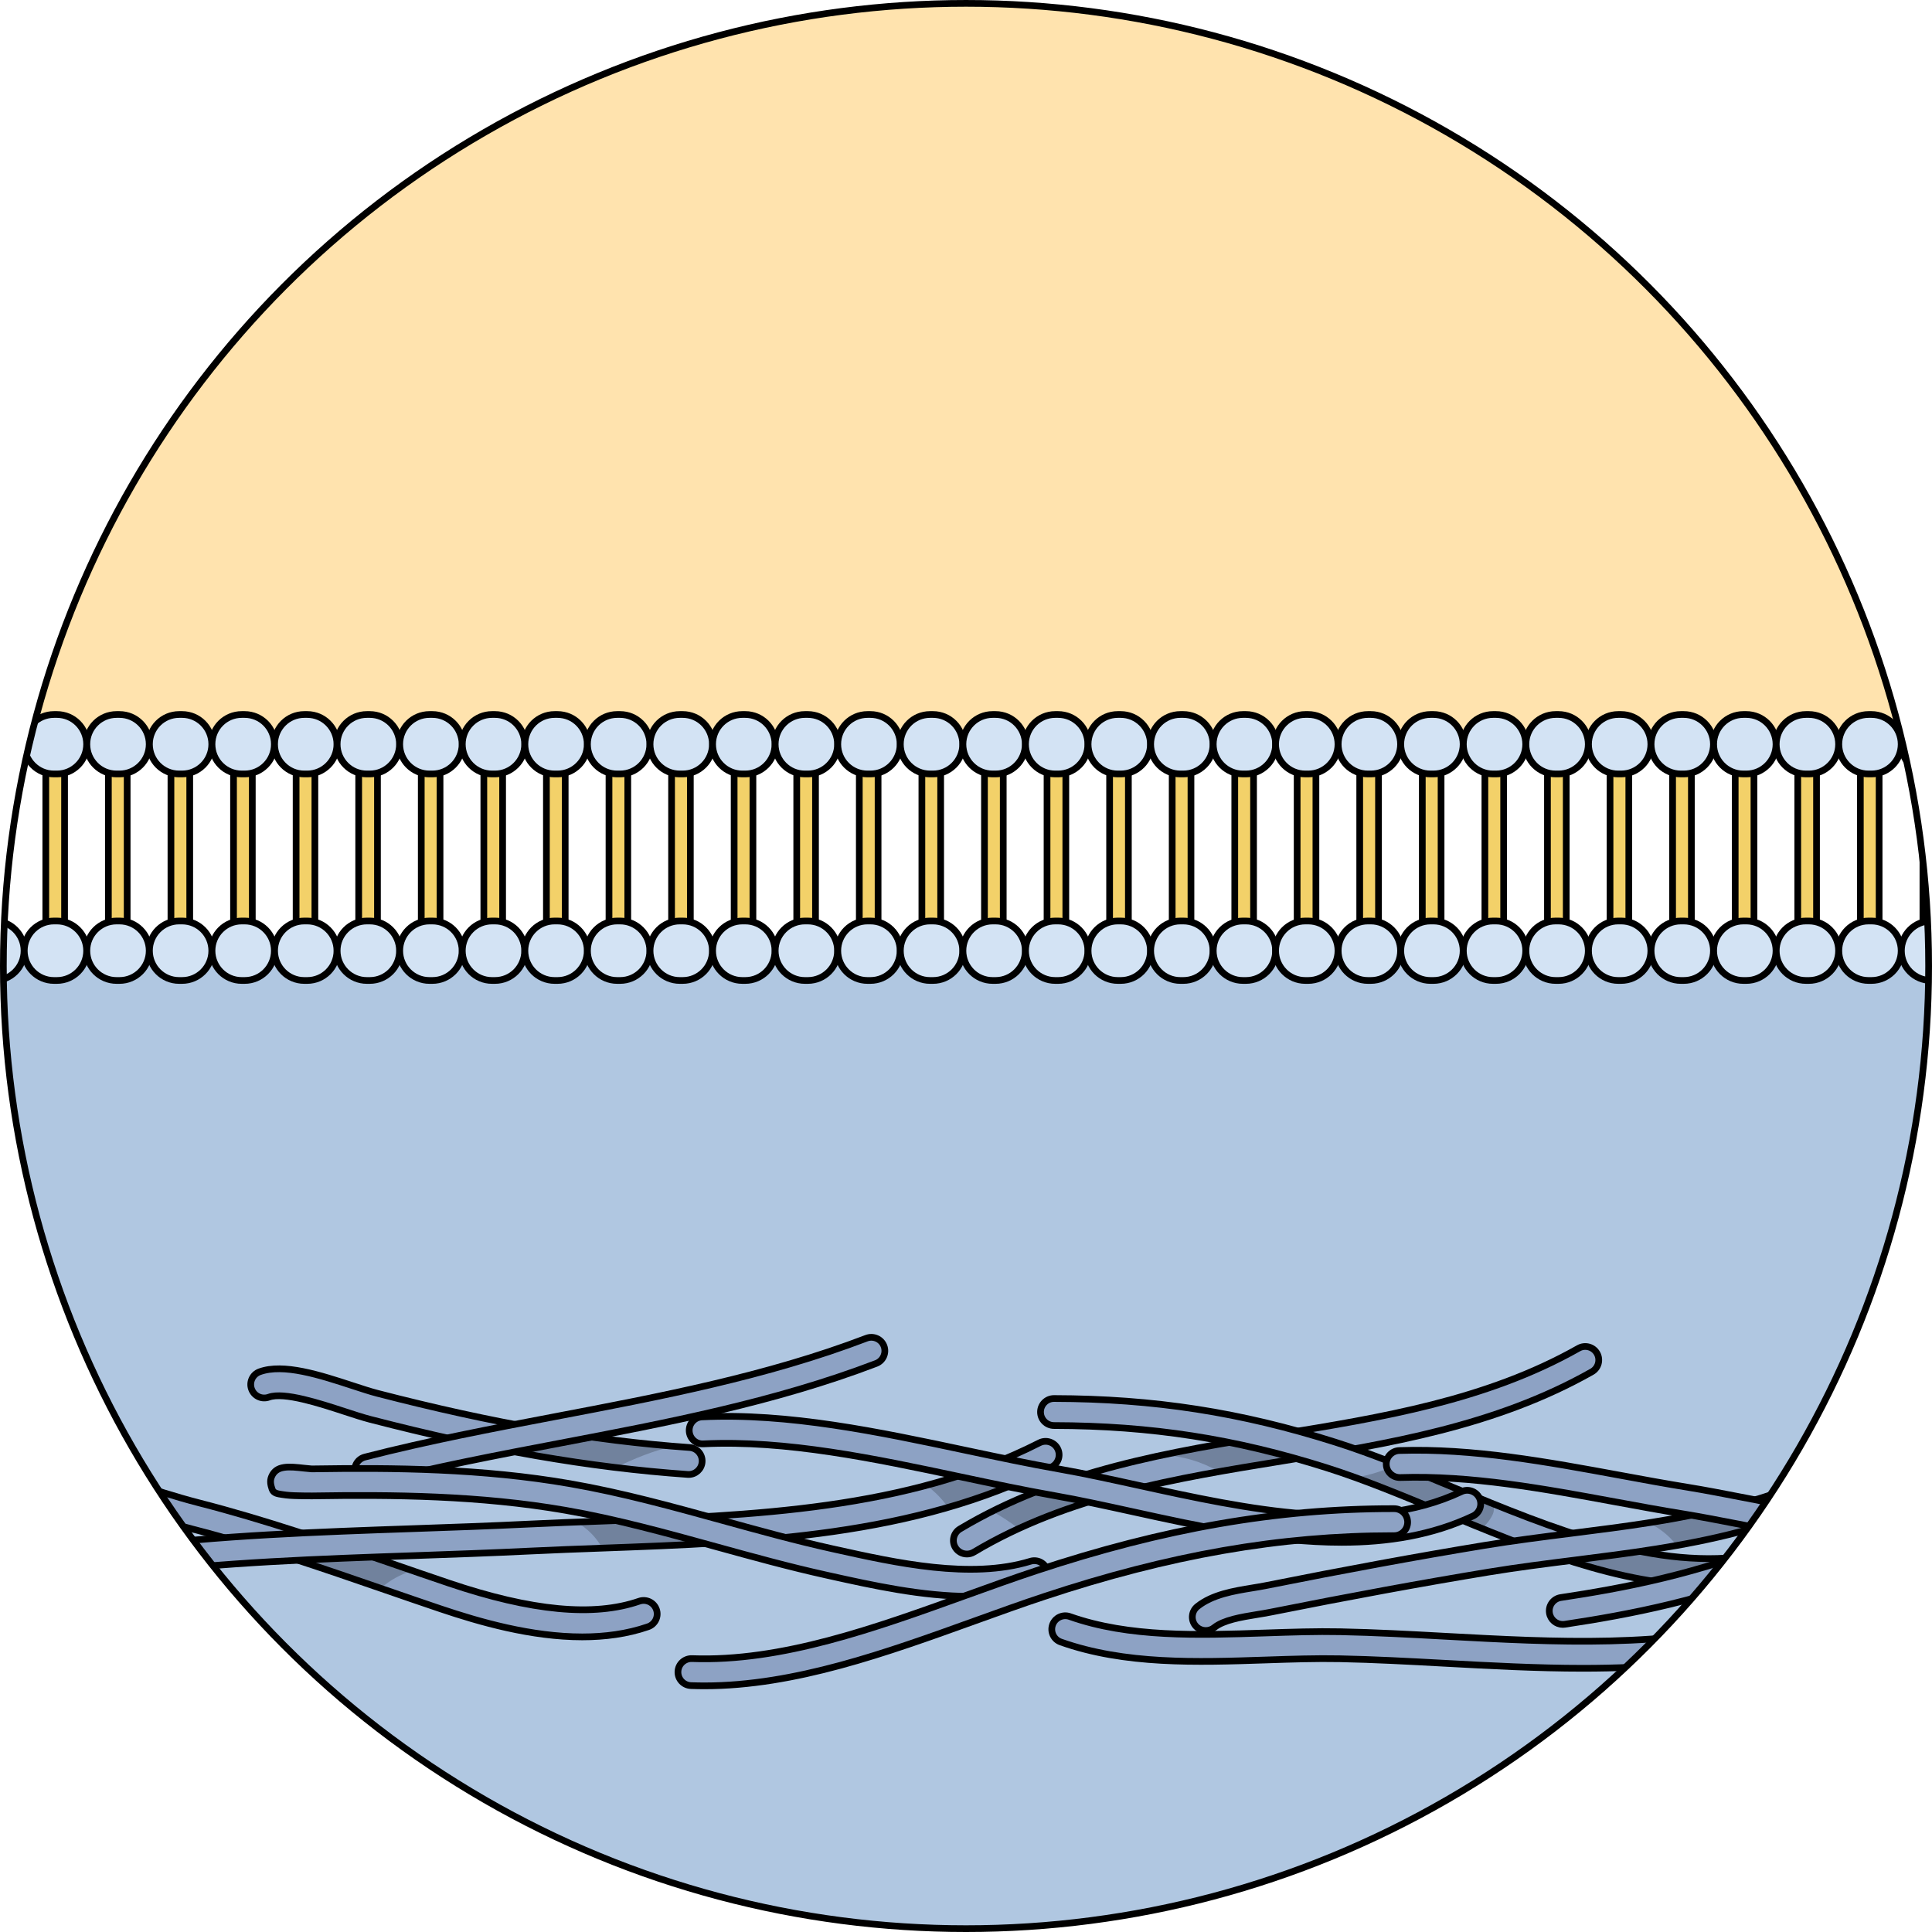 <?xml version="1.0" encoding="utf-8"?>
<!-- Generator: Adobe Illustrator 16.0.0, SVG Export Plug-In . SVG Version: 6.00 Build 0)  -->
<!DOCTYPE svg PUBLIC "-//W3C//DTD SVG 1.1//EN" "http://www.w3.org/Graphics/SVG/1.1/DTD/svg11.dtd">
<svg version="1.1" id="Layer_1" xmlns="http://www.w3.org/2000/svg" xmlns:xlink="http://www.w3.org/1999/xlink" x="0px" y="0px"
	 width="288.271px" height="288.271px" viewBox="0 0 288.271 288.271" enable-background="new 0 0 288.271 288.271"
	 xml:space="preserve">
<g>
	<g>
		<defs>
			<circle id="SVGID_1_" cx="144.135" cy="144.136" r="143.635"/>
		</defs>
		<clipPath id="SVGID_2_">
			<use xlink:href="#SVGID_1_"  overflow="visible"/>
		</clipPath>
		<g clip-path="url(#SVGID_2_)">
			<rect x="-1.103" y="141.857" fill="#B0C7E1" width="290.82" height="150.043"/>
			<rect x="-1.032" y="-3.472" fill="#FFE3AE" width="289.42" height="114.519"/>
			<g>
				<path id="changecolor_95_" fill="#8DA2C4" d="M102.755,220.004c-0.049,0-0.098-0.001-0.145-0.005
					c-14.66-1.033-29.712-3.645-47.367-8.217c-1.109-0.287-2.45-0.726-3.87-1.19c-3.586-1.173-9.003-2.947-11.255-2.123
					c-1.045,0.381-2.201-0.155-2.584-1.201s0.156-2.202,1.199-2.584c3.564-1.302,9.05,0.494,13.893,2.078
					c1.357,0.444,2.641,0.864,3.629,1.12c17.41,4.508,32.229,7.081,46.639,8.098c1.109,0.078,1.945,1.041,1.867,2.151
					C104.688,219.192,103.802,220.004,102.755,220.004z"/>
				<path opacity="0.2" d="M100.538,215.796c-7.324-0.602-14.783-1.603-22.664-3.063c-1.938,1.16-3.989,2.135-6.113,2.906
					c6.991,1.439,13.631,2.534,20.098,3.32C94.657,217.645,97.476,216.425,100.538,215.796z"/>
				<path fill="none" stroke="#000000" stroke-linecap="round" stroke-linejoin="round" stroke-miterlimit="10" d="M102.755,220.004
					c-0.049,0-0.098-0.001-0.145-0.005c-14.66-1.033-29.712-3.645-47.367-8.217c-1.109-0.287-2.45-0.726-3.87-1.19
					c-3.586-1.173-9.003-2.947-11.255-2.123c-1.045,0.381-2.201-0.155-2.584-1.201s0.156-2.202,1.199-2.584
					c3.564-1.302,9.05,0.494,13.893,2.078c1.357,0.444,2.641,0.864,3.629,1.12c17.41,4.508,32.229,7.081,46.639,8.098
					c1.109,0.078,1.945,1.041,1.867,2.151C104.688,219.192,103.802,220.004,102.755,220.004z"/>
				<path id="changecolor_94_" fill="#8DA2C4" d="M54.94,221.375c-0.896,0-1.715-0.604-1.949-1.513
					c-0.277-1.078,0.371-2.176,1.448-2.453c9.335-2.407,19.035-4.256,28.416-6.043c15.526-2.957,31.581-6.016,46.437-11.695
					c1.041-0.395,2.205,0.124,2.602,1.163c0.398,1.04-0.123,2.204-1.162,2.602c-15.189,5.807-31.424,8.899-47.123,11.89
					c-9.318,1.776-18.953,3.61-28.164,5.985C55.276,221.354,55.108,221.375,54.94,221.375z"/>
				<path fill="none" stroke="#000000" stroke-linecap="round" stroke-linejoin="round" stroke-miterlimit="10" d="M54.94,221.375
					c-0.896,0-1.715-0.604-1.949-1.513c-0.277-1.078,0.371-2.176,1.448-2.453c9.335-2.407,19.035-4.256,28.416-6.043
					c15.526-2.957,31.581-6.016,46.437-11.695c1.041-0.395,2.205,0.124,2.602,1.163c0.398,1.04-0.123,2.204-1.162,2.602
					c-15.189,5.807-31.424,8.899-47.123,11.89c-9.318,1.776-18.953,3.61-28.164,5.985C55.276,221.354,55.108,221.375,54.94,221.375z
					"/>
				<path id="changecolor_93_" fill="#8DA2C4" d="M86.88,244.237c-7.596,0-15.322-2.221-21.15-4.188
					c-2.805-0.947-5.596-1.91-8.385-2.874c-9.303-3.214-18.924-6.537-28.625-9.024c-3.653-0.937-7.34-2.141-10.904-3.305
					c-5.396-1.763-10.977-3.585-16.455-4.474l-0.176-0.028c-1.6-0.261-3.207-0.426-4.826-0.48c-0.969-0.034-2.682-0.091-3.301-1.004
					c-0.752-1.107,0.703-2.141,1.615-2.495c2.243-0.871,4.865-0.372,7.16,0.002l0.172,0.027c5.787,0.939,11.52,2.812,17.063,4.621
					c3.502,1.145,7.127,2.327,10.654,3.232c9.859,2.527,19.559,5.879,28.939,9.119c2.779,0.96,5.563,1.921,8.358,2.865
					c12.292,4.15,21.571,5.029,28.364,2.682c1.053-0.362,2.199,0.195,2.563,1.247s-0.194,2.199-1.246,2.563
					C93.568,243.804,90.237,244.237,86.88,244.237z"/>
				<path opacity="0.2" d="M58.975,235.448c0.825-0.453,1.671-0.814,2.53-1.107c-0.947-0.325-1.897-0.648-2.844-0.975
					c-3.76-1.299-7.574-2.613-11.427-3.889c-2.474,0.621-5,0.979-7.538,1.285c-0.19,0.052-0.381,0.105-0.57,0.156
					c-0.112,0.031-0.227,0.06-0.338,0.09c6.089,1.871,12.111,3.941,18.012,5.979C57.536,236.345,58.317,235.809,58.975,235.448z"/>
				<path fill="none" stroke="#000000" stroke-linecap="round" stroke-linejoin="round" stroke-miterlimit="10" d="M86.88,244.237
					c-7.596,0-15.322-2.221-21.15-4.188c-2.805-0.947-5.596-1.91-8.385-2.874c-9.303-3.214-18.924-6.537-28.625-9.024
					c-3.653-0.937-7.34-2.141-10.904-3.305c-5.396-1.763-10.977-3.585-16.455-4.474l-0.176-0.028c-1.6-0.261-3.207-0.426-4.826-0.48
					c-0.969-0.034-2.682-0.091-3.301-1.004c-0.752-1.107,0.703-2.141,1.615-2.495c2.243-0.871,4.865-0.372,7.16,0.002l0.172,0.027
					c5.787,0.939,11.52,2.812,17.063,4.621c3.502,1.145,7.127,2.327,10.654,3.232c9.859,2.527,19.559,5.879,28.939,9.119
					c2.779,0.96,5.563,1.921,8.358,2.865c12.292,4.15,21.571,5.029,28.364,2.682c1.053-0.362,2.199,0.195,2.563,1.247
					s-0.194,2.199-1.246,2.563C93.568,243.804,90.237,244.237,86.88,244.237z"/>
				<path id="changecolor_92_" fill="#8DA2C4" d="M6.413,237.081c-0.256-0.009-0.506-0.053-0.752-0.143
					c-2.659-0.974-0.029-3.525,1.33-4.172c2.959-1.403,6.557-1.514,9.764-1.724c0.633-0.041,1.18-0.077,1.445-0.111
					c14.461-1.84,29.266-2.353,43.582-2.85c5.578-0.193,11.344-0.393,16.99-0.668c3.629-0.178,7.398-0.316,11.041-0.449
					c22.42-0.823,45.604-1.673,65.285-11.684c0.992-0.504,2.205-0.11,2.711,0.882c0.504,0.992,0.109,2.205-0.883,2.709
					c-20.475,10.414-44.109,11.281-66.965,12.119c-3.633,0.134-7.389,0.271-10.993,0.447c-5.673,0.277-11.456,0.478-17.046,0.672
					c-14.227,0.493-28.936,1.002-43.213,2.819c-0.389,0.05-0.963,0.088-1.691,0.135c-2.083,0.137-4.189,0.295-6.24,0.702
					C9.425,236.033,7.86,237.13,6.413,237.081z"/>
				<path opacity="0.2" d="M116.794,229.433c-0.596-0.057-1.187-0.135-1.774-0.238c-0.112,0.169-0.255,0.317-0.417,0.446
					C115.333,229.574,116.063,229.506,116.794,229.433z"/>
				<path opacity="0.2" d="M89.855,230.996c0.034-0.002,0.069-0.003,0.106-0.005c7.396-0.271,14.877-0.551,22.305-1.151
					c-2.672-0.6-5.213-1.57-7.775-2.52c-0.059-0.013-0.117-0.018-0.178-0.037c-0.689-0.213-1.256-0.445-1.908-0.751
					c-0.053-0.024-0.094-0.057-0.141-0.085c-4.158,0.212-8.317,0.366-12.451,0.518c-1.262,0.046-2.542,0.094-3.824,0.143
					C87.614,228.01,88.987,229.381,89.855,230.996z"/>
				<path opacity="0.2" d="M147.502,218.759c-0.06-0.014-0.112-0.037-0.169-0.056c-2.98,1.133-6.019,2.103-9.11,2.927
					c1.243,0.895,2.366,2.028,3.229,3.289c4.023-1.169,7.971-2.584,11.822-4.305C152.015,219.296,149.003,219.111,147.502,218.759z"
					/>
				<path fill="none" stroke="#000000" stroke-linecap="round" stroke-linejoin="round" stroke-miterlimit="10" d="M6.413,237.081
					c-0.256-0.009-0.506-0.053-0.752-0.143c-2.659-0.974-0.029-3.525,1.33-4.172c2.959-1.403,6.557-1.514,9.764-1.724
					c0.633-0.041,1.18-0.077,1.445-0.111c14.461-1.84,29.266-2.353,43.582-2.85c5.578-0.193,11.344-0.393,16.99-0.668
					c3.629-0.178,7.398-0.316,11.041-0.449c22.42-0.823,45.604-1.673,65.285-11.684c0.992-0.504,2.205-0.11,2.711,0.882
					c0.504,0.992,0.109,2.205-0.883,2.709c-20.475,10.414-44.109,11.281-66.965,12.119c-3.633,0.134-7.389,0.271-10.993,0.447
					c-5.673,0.277-11.456,0.478-17.046,0.672c-14.227,0.493-28.936,1.002-43.213,2.819c-0.389,0.05-0.963,0.088-1.691,0.135
					c-2.083,0.137-4.189,0.295-6.24,0.702C9.425,236.033,7.86,237.13,6.413,237.081z"/>
				<path id="changecolor_91_" fill="#8DA2C4" d="M144.272,231.876c-0.686,0-1.354-0.35-1.731-0.981
					c-0.57-0.954-0.261-2.191,0.696-2.763c14.703-8.792,31.375-11.503,47.498-14.124c15.265-2.481,31.05-5.048,44.806-12.837
					c0.968-0.549,2.196-0.208,2.747,0.761c0.547,0.968,0.207,2.198-0.762,2.745c-14.383,8.146-30.529,10.77-46.145,13.309
					c-15.748,2.561-32.033,5.208-46.078,13.605C144.981,231.784,144.624,231.876,144.272,231.876z"/>
				<path opacity="0.2" d="M149.942,226.631c0.677,0.444,1.377,0.93,2.057,1.46c4.865-2.236,9.924-3.948,15.085-5.321
					c-2.288-0.326-5.44-0.634-7.095-2.12c-4.066,1.326-8.061,2.916-11.945,4.859C148.729,225.868,149.371,226.256,149.942,226.631z"
					/>
				<path opacity="0.2" d="M189.599,214.193c-5.377,0.875-10.809,1.782-16.201,2.931c2.986,0.094,5.869,0.948,8.487,2.457
					c3.173-0.564,6.346-1.083,9.497-1.596c2.086-0.339,4.18-0.681,6.279-1.036C194.938,216.376,191.978,215.694,189.599,214.193z"/>
				<path fill="none" stroke="#000000" stroke-linecap="round" stroke-linejoin="round" stroke-miterlimit="10" d="M144.272,231.876
					c-0.686,0-1.354-0.35-1.731-0.981c-0.57-0.954-0.261-2.191,0.696-2.763c14.703-8.792,31.375-11.503,47.498-14.124
					c15.265-2.481,31.05-5.048,44.806-12.837c0.968-0.549,2.196-0.208,2.747,0.761c0.547,0.968,0.207,2.198-0.762,2.745
					c-14.383,8.146-30.529,10.77-46.145,13.309c-15.748,2.561-32.033,5.208-46.078,13.605
					C144.981,231.784,144.624,231.876,144.272,231.876z"/>
				<path id="changecolor_90_" fill="#8DA2C4" d="M254.942,236.594c-13.287,0-26.75-5.584-39.836-11.013
					c-5.98-2.481-11.631-4.824-17.076-6.552c-13.707-4.347-26.279-6.299-40.764-6.328c-1.113-0.002-2.012-0.906-2.011-2.02
					c0.003-1.111,0.903-2.011,2.015-2.011h0.004c14.913,0.031,27.857,2.04,41.975,6.516c5.611,1.78,11.34,4.156,17.402,6.672
					c15.029,6.235,30.57,12.683,45.117,10.127c1.096-0.191,2.139,0.54,2.332,1.637c0.193,1.096-0.541,2.141-1.636,2.334
					C259.966,236.394,257.458,236.594,254.942,236.594z"/>
				<path opacity="0.2" d="M222.736,225.937c0.229-0.52,0.181-1.035,0.063-1.549c-2.057-0.832-4.107-1.682-6.148-2.529
					c-2.813-1.167-5.549-2.299-8.24-3.36c-1.902,0.956-3.99,1.592-6.166,1.968c4.139,1.497,8.408,3.268,12.861,5.115
					c1.986,0.824,3.984,1.65,5.986,2.462C221.821,227.488,222.458,226.563,222.736,225.937z"/>
				<path opacity="0.2" d="M264.101,233.622c-0.193-1.097-1.236-1.828-2.332-1.637c-7.938,1.395-16.17,0.105-24.454-2.363
					c-0.413,0.125-0.828,0.239-1.245,0.341c-0.209,0.339-0.533,0.605-0.992,0.706c-0.9,0.198-1.783,0.324-2.682,0.413
					c-0.732,0.132-1.463,0.284-2.188,0.456c8.225,2.916,16.512,5.056,24.734,5.056c2.516,0,5.023-0.2,7.522-0.638
					C263.56,235.763,264.294,234.718,264.101,233.622z"/>
				<path fill="none" stroke="#000000" stroke-linecap="round" stroke-linejoin="round" stroke-miterlimit="10" d="M254.942,236.594
					c-13.287,0-26.75-5.584-39.836-11.013c-5.98-2.481-11.631-4.824-17.076-6.552c-13.707-4.347-26.279-6.299-40.764-6.328
					c-1.113-0.002-2.012-0.906-2.011-2.02c0.003-1.111,0.903-2.011,2.015-2.011h0.004c14.913,0.031,27.857,2.04,41.975,6.516
					c5.611,1.78,11.34,4.156,17.402,6.672c15.029,6.235,30.57,12.683,45.117,10.127c1.096-0.191,2.139,0.54,2.332,1.637
					c0.193,1.096-0.541,2.141-1.636,2.334C259.966,236.394,257.458,236.594,254.942,236.594z"/>
				<path id="changecolor_89_" fill="#8DA2C4" d="M144.771,238.188c-7.179,0.001-14.583-1.643-20.942-3.053l-0.535-0.119
					c-5.56-1.231-11.113-2.765-16.486-4.248c-7.313-2.018-14.875-4.105-22.437-5.419c-12.751-2.215-25.698-2.341-37.79-2.146
					c-0.695,0.012-1.396-0.014-2.093-0.025c-0.802-0.012-1.606-0.054-2.398-0.187c-0.62-0.105-1.278-0.146-1.495-0.8
					c-0.209-0.629-0.34-1.202-0.084-1.843c0.707-1.755,2.646-1.534,4.891-1.281c0.401,0.046,0.934,0.1,1.116,0.106
					c12.29-0.194,25.465-0.066,38.542,2.205c7.756,1.348,15.415,3.461,22.82,5.506c5.323,1.469,10.826,2.988,16.285,4.198
					l0.535,0.119c8.988,1.993,20.172,4.473,29.045,1.755c1.063-0.326,2.191,0.272,2.516,1.337c0.328,1.063-0.27,2.19-1.336,2.516
					C151.692,237.8,148.258,238.188,144.771,238.188z"/>
				<path id="changecolor_88_" fill="#8DA2C4" d="M200.161,230.129c-10.314,0-21.12-2.369-31.127-4.563
					c-4.113-0.901-8-1.754-11.65-2.395c-4.609-0.811-9.436-1.834-14.101-2.824c-12.77-2.709-25.976-5.51-38.336-4.91
					c-1.106,0.071-2.057-0.803-2.11-1.914c-0.055-1.111,0.803-2.057,1.915-2.11c12.886-0.625,26.347,2.231,39.366,4.992
					c4.848,1.028,9.424,1.999,13.963,2.796c3.732,0.657,7.659,1.519,11.817,2.43c16.056,3.521,34.255,7.511,48.159,0.93
					c1.008-0.475,2.207-0.046,2.684,0.96s0.047,2.207-0.959,2.684C213.719,229.072,207.049,230.129,200.161,230.129z"/>
				<path id="changecolor_87_" fill="#8DA2C4" d="M236.175,248.923c-6.896,0-13.82-0.377-20.652-0.749
					c-5.396-0.293-10.494-0.57-15.58-0.673c-3.531-0.07-7.182,0.051-11.049,0.181c-10.35,0.349-21.052,0.707-30.617-2.681
					c-1.049-0.371-1.598-1.522-1.227-2.572c0.373-1.049,1.525-1.599,2.572-1.227c8.847,3.134,19.163,2.787,29.137,2.453
					c3.923-0.133,7.628-0.258,11.265-0.184c5.157,0.104,10.525,0.396,15.718,0.68c16.268,0.884,33.088,1.799,48.342-2.531
					c1.07-0.307,2.184,0.317,2.488,1.387c0.305,1.071-0.318,2.187-1.389,2.49C255.827,248.152,246.032,248.923,236.175,248.923z"/>
				<path fill="none" stroke="#000000" stroke-linecap="round" stroke-linejoin="round" stroke-miterlimit="10" d="M144.771,238.188
					c-7.179,0.001-14.583-1.643-20.942-3.053l-0.535-0.119c-5.56-1.231-11.113-2.765-16.486-4.248
					c-7.313-2.018-14.875-4.105-22.437-5.419c-12.751-2.215-25.698-2.341-37.79-2.146c-0.695,0.012-1.396-0.014-2.093-0.025
					c-0.802-0.012-1.606-0.054-2.398-0.187c-0.62-0.105-1.278-0.146-1.495-0.8c-0.209-0.629-0.34-1.202-0.084-1.843
					c0.707-1.755,2.646-1.534,4.891-1.281c0.401,0.046,0.934,0.1,1.116,0.106c12.29-0.194,25.465-0.066,38.542,2.205
					c7.756,1.348,15.415,3.461,22.82,5.506c5.323,1.469,10.826,2.988,16.285,4.198l0.535,0.119
					c8.988,1.993,20.172,4.473,29.045,1.755c1.063-0.326,2.191,0.272,2.516,1.337c0.328,1.063-0.27,2.19-1.336,2.516
					C151.692,237.8,148.258,238.188,144.771,238.188z"/>
				<path fill="none" stroke="#000000" stroke-linecap="round" stroke-linejoin="round" stroke-miterlimit="10" d="M200.161,230.129
					c-10.314,0-21.12-2.369-31.127-4.563c-4.113-0.901-8-1.754-11.65-2.395c-4.609-0.811-9.436-1.834-14.101-2.824
					c-12.77-2.709-25.976-5.51-38.336-4.91c-1.106,0.071-2.057-0.803-2.11-1.914c-0.055-1.111,0.803-2.057,1.915-2.11
					c12.886-0.625,26.347,2.231,39.366,4.992c4.848,1.028,9.424,1.999,13.963,2.796c3.732,0.657,7.659,1.519,11.817,2.43
					c16.056,3.521,34.255,7.511,48.159,0.93c1.008-0.475,2.207-0.046,2.684,0.96s0.047,2.207-0.959,2.684
					C213.719,229.072,207.049,230.129,200.161,230.129z"/>
				<path id="changecolor_86_" fill="#8DA2C4" d="M179.921,243.289c-0.594,0-1.18-0.258-1.578-0.756
					c-0.693-0.869-0.553-2.137,0.316-2.831c2.24-1.792,5.422-2.313,8.23-2.771c0.678-0.111,1.315-0.215,1.894-0.33
					c12.065-2.41,22.758-4.376,32.688-6.013c4.326-0.713,8.76-1.271,13.047-1.813c7.877-0.993,16.022-2.02,23.742-4.038l0.871-0.224
					c4.012-1.028,10.729-2.748,11.967-6.674c0.335-1.062,1.465-1.65,2.527-1.315s1.65,1.466,1.314,2.528
					c-1.91,6.062-9.985,8.129-14.809,9.364l-0.852,0.219c-7.975,2.085-16.252,3.129-24.257,4.138
					c-4.251,0.536-8.644,1.09-12.897,1.791c-9.885,1.629-20.533,3.587-32.553,5.987c-0.648,0.13-1.321,0.24-2.033,0.355
					c-2.319,0.379-4.949,0.809-6.363,1.94C180.806,243.146,180.36,243.289,179.921,243.289z"/>
				<path fill="none" stroke="#000000" stroke-linecap="round" stroke-linejoin="round" stroke-miterlimit="10" d="M236.175,248.923
					c-6.896,0-13.82-0.377-20.652-0.749c-5.396-0.293-10.494-0.57-15.58-0.673c-3.531-0.07-7.182,0.051-11.049,0.181
					c-10.35,0.349-21.052,0.707-30.617-2.681c-1.049-0.371-1.598-1.522-1.227-2.572c0.373-1.049,1.525-1.599,2.572-1.227
					c8.847,3.134,19.163,2.787,29.137,2.453c3.923-0.133,7.628-0.258,11.265-0.184c5.157,0.104,10.525,0.396,15.718,0.68
					c16.268,0.884,33.088,1.799,48.342-2.531c1.07-0.307,2.184,0.317,2.488,1.387c0.305,1.071-0.318,2.187-1.389,2.49
					C255.827,248.152,246.032,248.923,236.175,248.923z"/>
				<path opacity="0.2" d="M265.209,225.858c-0.792-0.094-1.588-0.169-2.386-0.249c-0.639-0.063-1.098-0.383-1.385-0.804
					c-0.498,0.004-0.896-0.234-1.172-0.586c-0.395,0.104-0.777,0.203-1.135,0.295l-0.871,0.224
					c-4.014,1.049-8.141,1.827-12.285,2.476c1.658,0.784,3.131,1.948,4.195,3.39c3.059-0.544,6.105-1.182,9.109-1.967l0.852-0.219
					c1.922-0.493,4.361-1.123,6.723-2.081C266.298,226.201,265.749,226.048,265.209,225.858z"/>
				<path fill="none" stroke="#000000" stroke-linecap="round" stroke-linejoin="round" stroke-miterlimit="10" d="M179.921,243.289
					c-0.594,0-1.18-0.258-1.578-0.756c-0.693-0.869-0.553-2.137,0.316-2.831c2.24-1.792,5.422-2.313,8.23-2.771
					c0.678-0.111,1.315-0.215,1.894-0.33c12.065-2.41,22.758-4.376,32.688-6.013c4.326-0.713,8.76-1.271,13.047-1.813
					c7.877-0.993,16.022-2.02,23.742-4.038l0.871-0.224c4.012-1.028,10.729-2.748,11.967-6.674c0.335-1.062,1.465-1.65,2.527-1.315
					s1.65,1.466,1.314,2.528c-1.91,6.062-9.985,8.129-14.809,9.364l-0.852,0.219c-7.975,2.085-16.252,3.129-24.257,4.138
					c-4.251,0.536-8.644,1.09-12.897,1.791c-9.885,1.629-20.533,3.587-32.553,5.987c-0.648,0.13-1.321,0.24-2.033,0.355
					c-2.319,0.379-4.949,0.809-6.363,1.94C180.806,243.146,180.36,243.289,179.921,243.289z"/>
				<path id="changecolor_85_" fill="#8DA2C4" d="M283.87,230.495c-8.539,0-17.399-1.718-24.885-3.17
					c-2.742-0.53-5.33-1.032-7.684-1.413c-3.385-0.548-6.877-1.191-10.252-1.814c-10.627-1.959-21.617-3.989-32.127-3.637
					c-1.109,0.027-2.045-0.836-2.081-1.948c-0.037-1.111,0.833-2.043,1.947-2.08c10.938-0.366,22.153,1.704,32.991,3.702
					c3.355,0.619,6.824,1.259,10.164,1.799c2.416,0.392,5.035,0.899,7.808,1.437c15.034,2.915,33.743,6.542,44.634-3.227
					c0.828-0.744,2.102-0.674,2.846,0.154c0.742,0.828,0.674,2.103-0.156,2.846C300.847,228.732,292.522,230.495,283.87,230.495z"/>
				<path opacity="0.2" d="M284.575,229.04c0.885-0.979,1.855-1.856,2.891-2.645c-3.645,0.244-7.455,0.075-11.285-0.331
					c-1.023,1.335-2.15,2.569-3.387,3.633c3.53,0.462,7.133,0.769,10.684,0.79C283.845,229.925,284.226,229.428,284.575,229.04z"/>
				<path fill="none" stroke="#000000" stroke-linecap="round" stroke-linejoin="round" stroke-miterlimit="10" d="M283.87,230.495
					c-8.539,0-17.399-1.718-24.885-3.17c-2.742-0.53-5.33-1.032-7.684-1.413c-3.385-0.548-6.877-1.191-10.252-1.814
					c-10.627-1.959-21.617-3.989-32.127-3.637c-1.109,0.027-2.045-0.836-2.081-1.948c-0.037-1.111,0.833-2.043,1.947-2.08
					c10.938-0.366,22.153,1.704,32.991,3.702c3.355,0.619,6.824,1.259,10.164,1.799c2.416,0.392,5.035,0.899,7.808,1.437
					c15.034,2.915,33.743,6.542,44.634-3.227c0.828-0.744,2.102-0.674,2.846,0.154c0.742,0.828,0.674,2.103-0.156,2.846
					C300.847,228.732,292.522,230.495,283.87,230.495z"/>
				<path id="changecolor_84_" fill="#8DA2C4" d="M233.177,242.378c-0.98,0-1.84-0.718-1.99-1.717
					c-0.166-1.101,0.594-2.127,1.695-2.292c9.069-1.36,20.99-3.569,32.744-8.606c0.711-0.305,1.459-0.619,2.234-0.946
					c7.619-3.202,18.051-7.588,21.82-14.94c0.508-0.99,1.721-1.382,2.711-0.875c0.992,0.508,1.383,1.723,0.875,2.713
					c-4.439,8.66-15.654,13.375-23.844,16.818c-0.766,0.322-1.506,0.632-2.209,0.935c-12.177,5.22-24.425,7.491-33.736,8.888
					C233.378,242.37,233.276,242.378,233.177,242.378z"/>
				<path fill="none" stroke="#000000" stroke-linecap="round" stroke-linejoin="round" stroke-miterlimit="10" d="M233.177,242.378
					c-0.98,0-1.84-0.718-1.99-1.717c-0.166-1.101,0.594-2.127,1.695-2.292c9.069-1.36,20.99-3.569,32.744-8.606
					c0.711-0.305,1.459-0.619,2.234-0.946c7.619-3.202,18.051-7.588,21.82-14.94c0.508-0.99,1.721-1.382,2.711-0.875
					c0.992,0.508,1.383,1.723,0.875,2.713c-4.439,8.66-15.654,13.375-23.844,16.818c-0.766,0.322-1.506,0.632-2.209,0.935
					c-12.177,5.22-24.425,7.491-33.736,8.888C233.378,242.37,233.276,242.378,233.177,242.378z"/>
				<path id="changecolor_83_" fill="#8DA2C4" d="M105.112,251.544c-0.673,0-1.344-0.013-2.018-0.038
					c-1.111-0.042-1.979-0.978-1.936-2.089c0.041-1.113,0.979-1.972,2.089-1.938c13.337,0.503,27.345-4.552,40.892-9.439
					c3.594-1.296,6.988-2.52,10.365-3.642c19.1-6.337,36.041-9.291,53.291-9.291c0.074,0,0.148,0,0.225,0
					c1.111,0.001,2.012,0.904,2.011,2.018c-0.001,1.111-0.903,2.012-2.015,2.012c-0.092,0.009-0.147,0-0.221,0
					c-16.809,0-33.344,2.89-52.021,9.088c-3.328,1.104-6.699,2.32-10.268,3.607C132.261,246.609,118.583,251.544,105.112,251.544z"
					/>
				<path fill="none" stroke="#000000" stroke-linecap="round" stroke-linejoin="round" stroke-miterlimit="10" d="M105.112,251.544
					c-0.673,0-1.344-0.013-2.018-0.038c-1.111-0.042-1.979-0.978-1.936-2.089c0.041-1.113,0.979-1.972,2.089-1.938
					c13.337,0.503,27.345-4.552,40.892-9.439c3.594-1.296,6.988-2.52,10.365-3.642c19.1-6.337,36.041-9.291,53.291-9.291
					c0.074,0,0.148,0,0.225,0c1.111,0.001,2.012,0.904,2.011,2.018c-0.001,1.111-0.903,2.012-2.015,2.012
					c-0.092,0.009-0.147,0-0.221,0c-16.809,0-33.344,2.89-52.021,9.088c-3.328,1.104-6.699,2.32-10.268,3.607
					C132.261,246.609,118.583,251.544,105.112,251.544z"/>
			</g>
			<g>
				<g>
					
						<rect x="-2.503" y="113.146" fill="#F3D169" stroke="#000000" stroke-linecap="round" stroke-linejoin="round" stroke-miterlimit="10" width="2.801" height="27.077"/>
					<path fill="#D3E3F4" stroke="#000000" stroke-linecap="round" stroke-linejoin="round" stroke-miterlimit="10" d="
						M-1.286,115.481h0.443c2.447,0,4.433-1.988,4.433-4.435c0-2.448-1.985-4.436-4.433-4.436h-0.443
						c-2.447,0-4.43,1.987-4.43,4.436C-5.716,113.493-3.733,115.481-1.286,115.481z"/>
					<path fill="#D3E3F4" stroke="#000000" stroke-linecap="round" stroke-linejoin="round" stroke-miterlimit="10" d="
						M-0.843,137.423h-0.443c-2.447,0-4.43,1.988-4.43,4.435c0,2.448,1.982,4.437,4.43,4.437h0.443c2.447,0,4.433-1.988,4.433-4.437
						C3.59,139.411,1.604,137.423-0.843,137.423z"/>
					
						<rect x="6.833" y="113.146" fill="#F3D169" stroke="#000000" stroke-linecap="round" stroke-linejoin="round" stroke-miterlimit="10" width="2.801" height="27.077"/>
					<path fill="#D3E3F4" stroke="#000000" stroke-linecap="round" stroke-linejoin="round" stroke-miterlimit="10" d="
						M8.052,115.481h0.443c2.447,0,4.432-1.988,4.432-4.435c0-2.448-1.984-4.436-4.432-4.436H8.052
						c-2.447,0-4.432,1.987-4.432,4.436C3.62,113.493,5.604,115.481,8.052,115.481z"/>
					<path fill="#D3E3F4" stroke="#000000" stroke-linecap="round" stroke-linejoin="round" stroke-miterlimit="10" d="
						M8.495,137.423H8.052c-2.447,0-4.432,1.988-4.432,4.435c0,2.448,1.984,4.437,4.432,4.437h0.443
						c2.447,0,4.432-1.988,4.432-4.437C12.927,139.411,10.942,137.423,8.495,137.423z"/>
					
						<rect x="16.171" y="113.146" fill="#F3D169" stroke="#000000" stroke-linecap="round" stroke-linejoin="round" stroke-miterlimit="10" width="2.803" height="27.077"/>
					<path fill="#D3E3F4" stroke="#000000" stroke-linecap="round" stroke-linejoin="round" stroke-miterlimit="10" d="
						M17.39,115.481h0.442c2.448,0,4.433-1.988,4.433-4.435c0-2.448-1.984-4.436-4.433-4.436H17.39
						c-2.449,0-4.433,1.987-4.433,4.436C12.957,113.493,14.94,115.481,17.39,115.481z"/>
					<path fill="#D3E3F4" stroke="#000000" stroke-linecap="round" stroke-linejoin="round" stroke-miterlimit="10" d="
						M17.832,137.423H17.39c-2.449,0-4.433,1.988-4.433,4.435c0,2.448,1.983,4.437,4.433,4.437h0.442
						c2.448,0,4.433-1.988,4.433-4.437C22.265,139.411,20.28,137.423,17.832,137.423z"/>
					
						<rect x="25.507" y="113.146" fill="#F3D169" stroke="#000000" stroke-linecap="round" stroke-linejoin="round" stroke-miterlimit="10" width="2.803" height="27.077"/>
					<path fill="#D3E3F4" stroke="#000000" stroke-linecap="round" stroke-linejoin="round" stroke-miterlimit="10" d="
						M26.726,115.481h0.443c2.447,0,4.432-1.988,4.432-4.435c0-2.448-1.984-4.436-4.432-4.436h-0.443
						c-2.447,0-4.43,1.987-4.43,4.436C22.296,113.493,24.278,115.481,26.726,115.481z"/>
					<path fill="#D3E3F4" stroke="#000000" stroke-linecap="round" stroke-linejoin="round" stroke-miterlimit="10" d="
						M27.169,137.423h-0.443c-2.447,0-4.43,1.988-4.43,4.435c0,2.448,1.982,4.437,4.43,4.437h0.443c2.447,0,4.432-1.988,4.432-4.437
						C31.601,139.411,29.616,137.423,27.169,137.423z"/>
					
						<rect x="34.845" y="113.146" fill="#F3D169" stroke="#000000" stroke-linecap="round" stroke-linejoin="round" stroke-miterlimit="10" width="2.801" height="27.077"/>
					<path fill="#D3E3F4" stroke="#000000" stroke-linecap="round" stroke-linejoin="round" stroke-miterlimit="10" d="
						M36.063,115.481h0.442c2.448,0,4.433-1.988,4.433-4.435c0-2.448-1.984-4.436-4.433-4.436h-0.442
						c-2.448,0-4.432,1.987-4.432,4.436C31.632,113.493,33.615,115.481,36.063,115.481z"/>
					<path fill="#D3E3F4" stroke="#000000" stroke-linecap="round" stroke-linejoin="round" stroke-miterlimit="10" d="
						M36.507,137.423h-0.443c-2.447,0-4.432,1.988-4.432,4.435c0,2.448,1.984,4.437,4.432,4.437h0.443
						c2.447,0,4.432-1.988,4.432-4.437C40.938,139.411,38.954,137.423,36.507,137.423z"/>
					
						<rect x="44.183" y="113.146" fill="#F3D169" stroke="#000000" stroke-linecap="round" stroke-linejoin="round" stroke-miterlimit="10" width="2.801" height="27.077"/>
					<path fill="#D3E3F4" stroke="#000000" stroke-linecap="round" stroke-linejoin="round" stroke-miterlimit="10" d="
						M45.399,115.481h0.443c2.447,0,4.432-1.988,4.432-4.435c0-2.448-1.984-4.436-4.432-4.436h-0.443
						c-2.447,0-4.431,1.987-4.431,4.436C40.969,113.493,42.952,115.481,45.399,115.481z"/>
					<path fill="#D3E3F4" stroke="#000000" stroke-linecap="round" stroke-linejoin="round" stroke-miterlimit="10" d="
						M45.843,137.423h-0.443c-2.447,0-4.431,1.988-4.431,4.435c0,2.448,1.983,4.437,4.431,4.437h0.443
						c2.449,0,4.432-1.988,4.432-4.437C50.274,139.411,48.292,137.423,45.843,137.423z"/>
					
						<rect x="53.52" y="113.146" fill="#F3D169" stroke="#000000" stroke-linecap="round" stroke-linejoin="round" stroke-miterlimit="10" width="2.801" height="27.077"/>
					<path fill="#D3E3F4" stroke="#000000" stroke-linecap="round" stroke-linejoin="round" stroke-miterlimit="10" d="
						M54.737,115.481h0.443c2.447,0,4.432-1.988,4.432-4.435c0-2.448-1.984-4.436-4.432-4.436h-0.443
						c-2.447,0-4.432,1.987-4.432,4.436C50.306,113.493,52.29,115.481,54.737,115.481z"/>
					<path fill="#D3E3F4" stroke="#000000" stroke-linecap="round" stroke-linejoin="round" stroke-miterlimit="10" d="
						M55.181,137.423h-0.443c-2.447,0-4.432,1.988-4.432,4.435c0,2.448,1.984,4.437,4.432,4.437h0.443
						c2.449,0,4.432-1.988,4.432-4.437C59.612,139.411,57.63,137.423,55.181,137.423z"/>
					
						<rect x="62.856" y="113.146" fill="#F3D169" stroke="#000000" stroke-linecap="round" stroke-linejoin="round" stroke-miterlimit="10" width="2.801" height="27.077"/>
					<path fill="#D3E3F4" stroke="#000000" stroke-linecap="round" stroke-linejoin="round" stroke-miterlimit="10" d="
						M64.073,115.481h0.444c2.447,0,4.431-1.988,4.431-4.435c0-2.448-1.983-4.436-4.431-4.436h-0.444
						c-2.447,0-4.432,1.987-4.432,4.436C59.642,113.493,61.626,115.481,64.073,115.481z"/>
					<path fill="#D3E3F4" stroke="#000000" stroke-linecap="round" stroke-linejoin="round" stroke-miterlimit="10" d="
						M64.518,137.423h-0.444c-2.447,0-4.432,1.988-4.432,4.435c0,2.448,1.984,4.437,4.432,4.437h0.444
						c2.448,0,4.431-1.988,4.431-4.437C68.948,139.411,66.966,137.423,64.518,137.423z"/>
					
						<rect x="72.192" y="113.146" fill="#F3D169" stroke="#000000" stroke-linecap="round" stroke-linejoin="round" stroke-miterlimit="10" width="2.803" height="27.077"/>
					<path fill="#D3E3F4" stroke="#000000" stroke-linecap="round" stroke-linejoin="round" stroke-miterlimit="10" d="
						M73.411,115.481h0.443c2.448,0,4.432-1.988,4.432-4.435c0-2.448-1.983-4.436-4.432-4.436h-0.443
						c-2.447,0-4.432,1.987-4.432,4.436C68.979,113.493,70.964,115.481,73.411,115.481z"/>
					<path fill="#D3E3F4" stroke="#000000" stroke-linecap="round" stroke-linejoin="round" stroke-miterlimit="10" d="
						M73.855,137.423h-0.444c-2.447,0-4.432,1.988-4.432,4.435c0,2.448,1.984,4.437,4.432,4.437h0.444
						c2.447,0,4.431-1.988,4.431-4.437C78.286,139.411,76.303,137.423,73.855,137.423z"/>
					
						<rect x="81.53" y="113.146" fill="#F3D169" stroke="#000000" stroke-linecap="round" stroke-linejoin="round" stroke-miterlimit="10" width="2.801" height="27.077"/>
					<path fill="#D3E3F4" stroke="#000000" stroke-linecap="round" stroke-linejoin="round" stroke-miterlimit="10" d="
						M82.748,115.481h0.443c2.448,0,4.433-1.988,4.433-4.435c0-2.448-1.984-4.436-4.433-4.436h-0.443
						c-2.447,0-4.431,1.987-4.431,4.436C78.317,113.493,80.301,115.481,82.748,115.481z"/>
					<path fill="#D3E3F4" stroke="#000000" stroke-linecap="round" stroke-linejoin="round" stroke-miterlimit="10" d="
						M83.192,137.423h-0.443c-2.447,0-4.432,1.988-4.432,4.435c0,2.448,1.984,4.437,4.432,4.437h0.443
						c2.447,0,4.432-1.988,4.432-4.437C87.624,139.411,85.64,137.423,83.192,137.423z"/>
					
						<rect x="90.868" y="113.146" fill="#F3D169" stroke="#000000" stroke-linecap="round" stroke-linejoin="round" stroke-miterlimit="10" width="2.801" height="27.077"/>
					<path fill="#D3E3F4" stroke="#000000" stroke-linecap="round" stroke-linejoin="round" stroke-miterlimit="10" d="
						M92.085,115.481h0.443c2.447,0,4.432-1.988,4.432-4.435c0-2.448-1.984-4.436-4.432-4.436h-0.443
						c-2.447,0-4.432,1.987-4.432,4.436C87.653,113.493,89.638,115.481,92.085,115.481z"/>
					<path fill="#D3E3F4" stroke="#000000" stroke-linecap="round" stroke-linejoin="round" stroke-miterlimit="10" d="
						M92.528,137.423h-0.442c-2.448,0-4.433,1.988-4.433,4.435c0,2.448,1.984,4.437,4.433,4.437h0.442
						c2.447,0,4.432-1.988,4.432-4.437C96.96,139.411,94.976,137.423,92.528,137.423z"/>
					
						<rect x="100.205" y="113.146" fill="#F3D169" stroke="#000000" stroke-linecap="round" stroke-linejoin="round" stroke-miterlimit="10" width="2.801" height="27.077"/>
					<path fill="#D3E3F4" stroke="#000000" stroke-linecap="round" stroke-linejoin="round" stroke-miterlimit="10" d="
						M101.423,115.481h0.443c2.447,0,4.432-1.988,4.432-4.435c0-2.448-1.984-4.436-4.432-4.436h-0.443
						c-2.447,0-4.432,1.987-4.432,4.436C96.991,113.493,98.976,115.481,101.423,115.481z"/>
					<path fill="#D3E3F4" stroke="#000000" stroke-linecap="round" stroke-linejoin="round" stroke-miterlimit="10" d="
						M101.866,137.423h-0.443c-2.447,0-4.432,1.988-4.432,4.435c0,2.448,1.984,4.437,4.432,4.437h0.443
						c2.447,0,4.432-1.988,4.432-4.437C106.298,139.411,104.313,137.423,101.866,137.423z"/>
					
						<rect x="109.542" y="113.146" fill="#F3D169" stroke="#000000" stroke-linecap="round" stroke-linejoin="round" stroke-miterlimit="10" width="2.801" height="27.077"/>
					<path fill="#D3E3F4" stroke="#000000" stroke-linecap="round" stroke-linejoin="round" stroke-miterlimit="10" d="
						M110.759,115.481h0.444c2.447,0,4.431-1.988,4.431-4.435c0-2.448-1.983-4.436-4.431-4.436h-0.444
						c-2.447,0-4.432,1.987-4.432,4.436C106.327,113.493,108.312,115.481,110.759,115.481z"/>
					<path fill="#D3E3F4" stroke="#000000" stroke-linecap="round" stroke-linejoin="round" stroke-miterlimit="10" d="
						M111.203,137.423h-0.442c-2.449,0-4.434,1.988-4.434,4.435c0,2.448,1.984,4.437,4.434,4.437h0.442
						c2.448,0,4.431-1.988,4.431-4.437C115.634,139.411,113.651,137.423,111.203,137.423z"/>
					
						<rect x="118.88" y="113.146" fill="#F3D169" stroke="#000000" stroke-linecap="round" stroke-linejoin="round" stroke-miterlimit="10" width="2.801" height="27.077"/>
					<path fill="#D3E3F4" stroke="#000000" stroke-linecap="round" stroke-linejoin="round" stroke-miterlimit="10" d="
						M120.097,115.481h0.443c2.448,0,4.432-1.988,4.432-4.435c0-2.448-1.983-4.436-4.432-4.436h-0.443
						c-2.447,0-4.432,1.987-4.432,4.436C115.665,113.493,117.649,115.481,120.097,115.481z"/>
					<path fill="#D3E3F4" stroke="#000000" stroke-linecap="round" stroke-linejoin="round" stroke-miterlimit="10" d="
						M120.54,137.423h-0.442c-2.448,0-4.433,1.988-4.433,4.435c0,2.448,1.984,4.437,4.433,4.437h0.442
						c2.448,0,4.432-1.988,4.432-4.437C124.972,139.411,122.988,137.423,120.54,137.423z"/>
					
						<rect x="128.216" y="113.146" fill="#F3D169" stroke="#000000" stroke-linecap="round" stroke-linejoin="round" stroke-miterlimit="10" width="2.802" height="27.077"/>
					<path fill="#D3E3F4" stroke="#000000" stroke-linecap="round" stroke-linejoin="round" stroke-miterlimit="10" d="
						M129.434,115.481h0.443c2.448,0,4.431-1.988,4.431-4.435c0-2.448-1.982-4.436-4.431-4.436h-0.443
						c-2.448,0-4.431,1.987-4.431,4.436C125.003,113.493,126.985,115.481,129.434,115.481z"/>
					<path fill="#D3E3F4" stroke="#000000" stroke-linecap="round" stroke-linejoin="round" stroke-miterlimit="10" d="
						M129.878,137.423h-0.444c-2.448,0-4.431,1.988-4.431,4.435c0,2.448,1.982,4.437,4.431,4.437h0.444
						c2.447,0,4.43-1.988,4.43-4.437C134.308,139.411,132.325,137.423,129.878,137.423z"/>
					
						<rect x="137.554" y="113.146" fill="#F3D169" stroke="#000000" stroke-linecap="round" stroke-linejoin="round" stroke-miterlimit="10" width="2.801" height="27.077"/>
					<path fill="#D3E3F4" stroke="#000000" stroke-linecap="round" stroke-linejoin="round" stroke-miterlimit="10" d="
						M138.771,115.481h0.443c2.447,0,4.432-1.988,4.432-4.435c0-2.448-1.984-4.436-4.432-4.436h-0.443
						c-2.447,0-4.432,1.987-4.432,4.436C134.339,113.493,136.323,115.481,138.771,115.481z"/>
					<path fill="#D3E3F4" stroke="#000000" stroke-linecap="round" stroke-linejoin="round" stroke-miterlimit="10" d="
						M139.214,137.423h-0.443c-2.447,0-4.432,1.988-4.432,4.435c0,2.448,1.984,4.437,4.432,4.437h0.443
						c2.447,0,4.432-1.988,4.432-4.437C143.646,139.411,141.661,137.423,139.214,137.423z"/>
					
						<rect x="146.891" y="113.146" fill="#F3D169" stroke="#000000" stroke-linecap="round" stroke-linejoin="round" stroke-miterlimit="10" width="2.801" height="27.077"/>
					<path fill="#D3E3F4" stroke="#000000" stroke-linecap="round" stroke-linejoin="round" stroke-miterlimit="10" d="
						M148.108,115.481h0.441c2.449,0,4.434-1.988,4.434-4.435c0-2.448-1.984-4.436-4.434-4.436h-0.441
						c-2.449,0-4.432,1.987-4.432,4.436C143.677,113.493,145.659,115.481,148.108,115.481z"/>
					<path fill="#D3E3F4" stroke="#000000" stroke-linecap="round" stroke-linejoin="round" stroke-miterlimit="10" d="
						M148.552,137.423h-0.443c-2.447,0-4.432,1.988-4.432,4.435c0,2.448,1.984,4.437,4.432,4.437h0.443
						c2.447,0,4.432-1.988,4.432-4.437C152.983,139.411,150.999,137.423,148.552,137.423z"/>
					
						<rect x="156.228" y="113.146" fill="#F3D169" stroke="#000000" stroke-linecap="round" stroke-linejoin="round" stroke-miterlimit="10" width="2.801" height="27.077"/>
					<path fill="#D3E3F4" stroke="#000000" stroke-linecap="round" stroke-linejoin="round" stroke-miterlimit="10" d="
						M157.444,115.481h0.443c2.449,0,4.433-1.988,4.433-4.435c0-2.448-1.983-4.436-4.433-4.436h-0.443
						c-2.447,0-4.431,1.987-4.431,4.436C153.014,113.493,154.997,115.481,157.444,115.481z"/>
					<path fill="#D3E3F4" stroke="#000000" stroke-linecap="round" stroke-linejoin="round" stroke-miterlimit="10" d="
						M157.89,137.423h-0.443c-2.449,0-4.433,1.988-4.433,4.435c0,2.448,1.983,4.437,4.433,4.437h0.443
						c2.447,0,4.431-1.988,4.431-4.437C162.32,139.411,160.337,137.423,157.89,137.423z"/>
					
						<rect x="165.563" y="113.146" fill="#F3D169" stroke="#000000" stroke-linecap="round" stroke-linejoin="round" stroke-miterlimit="10" width="2.801" height="27.077"/>
					<path fill="#D3E3F4" stroke="#000000" stroke-linecap="round" stroke-linejoin="round" stroke-miterlimit="10" d="
						M166.782,115.481h0.443c2.447,0,4.432-1.988,4.432-4.435c0-2.448-1.984-4.436-4.432-4.436h-0.443
						c-2.447,0-4.432,1.987-4.432,4.436C162.351,113.493,164.335,115.481,166.782,115.481z"/>
					<path fill="#D3E3F4" stroke="#000000" stroke-linecap="round" stroke-linejoin="round" stroke-miterlimit="10" d="
						M167.226,137.423h-0.442c-2.448,0-4.433,1.988-4.433,4.435c0,2.448,1.984,4.437,4.433,4.437h0.442
						c2.448,0,4.432-1.988,4.432-4.437C171.657,139.411,169.674,137.423,167.226,137.423z"/>
					
						<rect x="174.901" y="113.146" fill="#F3D169" stroke="#000000" stroke-linecap="round" stroke-linejoin="round" stroke-miterlimit="10" width="2.801" height="27.077"/>
					<path fill="#D3E3F4" stroke="#000000" stroke-linecap="round" stroke-linejoin="round" stroke-miterlimit="10" d="
						M176.118,115.481h0.443c2.447,0,4.432-1.988,4.432-4.435c0-2.448-1.984-4.436-4.432-4.436h-0.443
						c-2.447,0-4.431,1.987-4.431,4.436C171.688,113.493,173.671,115.481,176.118,115.481z"/>
					<path fill="#D3E3F4" stroke="#000000" stroke-linecap="round" stroke-linejoin="round" stroke-miterlimit="10" d="
						M176.562,137.423h-0.443c-2.445,0-4.431,1.988-4.431,4.435c0,2.448,1.985,4.437,4.431,4.437h0.443
						c2.449,0,4.432-1.988,4.432-4.437C180.993,139.411,179.011,137.423,176.562,137.423z"/>
					
						<rect x="184.239" y="113.146" fill="#F3D169" stroke="#000000" stroke-linecap="round" stroke-linejoin="round" stroke-miterlimit="10" width="2.801" height="27.077"/>
					<path fill="#D3E3F4" stroke="#000000" stroke-linecap="round" stroke-linejoin="round" stroke-miterlimit="10" d="
						M185.456,115.481h0.443c2.447,0,4.432-1.988,4.432-4.435c0-2.448-1.984-4.436-4.432-4.436h-0.443
						c-2.447,0-4.432,1.987-4.432,4.436C181.024,113.493,183.009,115.481,185.456,115.481z"/>
					<path fill="#D3E3F4" stroke="#000000" stroke-linecap="round" stroke-linejoin="round" stroke-miterlimit="10" d="
						M185.899,137.423h-0.442c-2.448,0-4.433,1.988-4.433,4.435c0,2.448,1.984,4.437,4.433,4.437h0.442
						c2.447,0,4.432-1.988,4.432-4.437C190.331,139.411,188.347,137.423,185.899,137.423z"/>
				</g>
				<g>
					
						<rect x="193.546" y="113.146" fill="#F3D169" stroke="#000000" stroke-linecap="round" stroke-linejoin="round" stroke-miterlimit="10" width="2.801" height="27.077"/>
					<path fill="#D3E3F4" stroke="#000000" stroke-linecap="round" stroke-linejoin="round" stroke-miterlimit="10" d="
						M194.763,115.481h0.443c2.448,0,4.433-1.988,4.433-4.435c0-2.448-1.984-4.436-4.433-4.436h-0.443
						c-2.447,0-4.432,1.987-4.432,4.436C190.331,113.493,192.315,115.481,194.763,115.481z"/>
					<path fill="#D3E3F4" stroke="#000000" stroke-linecap="round" stroke-linejoin="round" stroke-miterlimit="10" d="
						M195.206,137.423h-0.441c-2.449,0-4.434,1.988-4.434,4.435c0,2.448,1.984,4.437,4.434,4.437h0.441
						c2.449,0,4.433-1.988,4.433-4.437C199.639,139.411,197.655,137.423,195.206,137.423z"/>
					
						<rect x="202.882" y="113.146" fill="#F3D169" stroke="#000000" stroke-linecap="round" stroke-linejoin="round" stroke-miterlimit="10" width="2.803" height="27.077"/>
					<path fill="#D3E3F4" stroke="#000000" stroke-linecap="round" stroke-linejoin="round" stroke-miterlimit="10" d="
						M204.101,115.481h0.443c2.447,0,4.432-1.988,4.432-4.435c0-2.448-1.984-4.436-4.432-4.436h-0.443
						c-2.448,0-4.432,1.987-4.432,4.436C199.669,113.493,201.652,115.481,204.101,115.481z"/>
					<path fill="#D3E3F4" stroke="#000000" stroke-linecap="round" stroke-linejoin="round" stroke-miterlimit="10" d="
						M204.544,137.423h-0.443c-2.447,0-4.432,1.988-4.432,4.435c0,2.448,1.984,4.437,4.432,4.437h0.443
						c2.447,0,4.432-1.988,4.432-4.437C208.976,139.411,206.991,137.423,204.544,137.423z"/>
					
						<rect x="212.22" y="113.146" fill="#F3D169" stroke="#000000" stroke-linecap="round" stroke-linejoin="round" stroke-miterlimit="10" width="2.801" height="27.077"/>
					<path fill="#D3E3F4" stroke="#000000" stroke-linecap="round" stroke-linejoin="round" stroke-miterlimit="10" d="
						M213.438,115.481h0.443c2.445,0,4.43-1.988,4.43-4.435c0-2.448-1.984-4.436-4.43-4.436h-0.443
						c-2.449,0-4.432,1.987-4.432,4.436C209.007,113.493,210.989,115.481,213.438,115.481z"/>
					<path fill="#D3E3F4" stroke="#000000" stroke-linecap="round" stroke-linejoin="round" stroke-miterlimit="10" d="
						M213.882,137.423h-0.443c-2.447,0-4.432,1.988-4.432,4.435c0,2.448,1.984,4.437,4.432,4.437h0.443
						c2.447,0,4.43-1.988,4.43-4.437C218.312,139.411,216.329,137.423,213.882,137.423z"/>
					
						<rect x="221.558" y="113.146" fill="#F3D169" stroke="#000000" stroke-linecap="round" stroke-linejoin="round" stroke-miterlimit="10" width="2.801" height="27.077"/>
					<path fill="#D3E3F4" stroke="#000000" stroke-linecap="round" stroke-linejoin="round" stroke-miterlimit="10" d="
						M222.774,115.481h0.443c2.447,0,4.433-1.988,4.433-4.435c0-2.448-1.985-4.436-4.433-4.436h-0.443
						c-2.447,0-4.432,1.987-4.432,4.436C218.343,113.493,220.327,115.481,222.774,115.481z"/>
					<path fill="#D3E3F4" stroke="#000000" stroke-linecap="round" stroke-linejoin="round" stroke-miterlimit="10" d="
						M223.219,137.423h-0.444c-2.447,0-4.432,1.988-4.432,4.435c0,2.448,1.984,4.437,4.432,4.437h0.444
						c2.446,0,4.432-1.988,4.432-4.437C227.65,139.411,225.665,137.423,223.219,137.423z"/>
					
						<rect x="230.894" y="113.146" fill="#F3D169" stroke="#000000" stroke-linecap="round" stroke-linejoin="round" stroke-miterlimit="10" width="2.801" height="27.077"/>
					<path fill="#D3E3F4" stroke="#000000" stroke-linecap="round" stroke-linejoin="round" stroke-miterlimit="10" d="
						M232.112,115.481h0.443c2.447,0,4.432-1.988,4.432-4.435c0-2.448-1.984-4.436-4.432-4.436h-0.443
						c-2.448,0-4.434,1.987-4.434,4.436C227.679,113.493,229.664,115.481,232.112,115.481z"/>
					<path fill="#D3E3F4" stroke="#000000" stroke-linecap="round" stroke-linejoin="round" stroke-miterlimit="10" d="
						M232.556,137.423h-0.443c-2.448,0-4.434,1.988-4.434,4.435c0,2.448,1.985,4.437,4.434,4.437h0.443
						c2.447,0,4.432-1.988,4.432-4.437C236.987,139.411,235.003,137.423,232.556,137.423z"/>
					
						<rect x="240.231" y="113.146" fill="#F3D169" stroke="#000000" stroke-linecap="round" stroke-linejoin="round" stroke-miterlimit="10" width="2.801" height="27.077"/>
					<path fill="#D3E3F4" stroke="#000000" stroke-linecap="round" stroke-linejoin="round" stroke-miterlimit="10" d="
						M241.448,115.481h0.443c2.447,0,4.433-1.988,4.433-4.435c0-2.448-1.985-4.436-4.433-4.436h-0.443
						c-2.447,0-4.431,1.987-4.431,4.436C237.018,113.493,239.001,115.481,241.448,115.481z"/>
					<path fill="#D3E3F4" stroke="#000000" stroke-linecap="round" stroke-linejoin="round" stroke-miterlimit="10" d="
						M241.892,137.423h-0.441c-2.448,0-4.433,1.988-4.433,4.435c0,2.448,1.984,4.437,4.433,4.437h0.441
						c2.447,0,4.433-1.988,4.433-4.437C246.324,139.411,244.339,137.423,241.892,137.423z"/>
					
						<rect x="249.567" y="113.146" fill="#F3D169" stroke="#000000" stroke-linecap="round" stroke-linejoin="round" stroke-miterlimit="10" width="2.802" height="27.077"/>
					<path fill="#D3E3F4" stroke="#000000" stroke-linecap="round" stroke-linejoin="round" stroke-miterlimit="10" d="
						M250.786,115.481h0.443c2.447,0,4.432-1.988,4.432-4.435c0-2.448-1.984-4.436-4.432-4.436h-0.443
						c-2.447,0-4.432,1.987-4.432,4.436C246.354,113.493,248.339,115.481,250.786,115.481z"/>
					<path fill="#D3E3F4" stroke="#000000" stroke-linecap="round" stroke-linejoin="round" stroke-miterlimit="10" d="
						M251.229,137.423h-0.443c-2.447,0-4.432,1.988-4.432,4.435c0,2.448,1.984,4.437,4.432,4.437h0.443
						c2.447,0,4.432-1.988,4.432-4.437C255.661,139.411,253.677,137.423,251.229,137.423z"/>
					
						<rect x="258.905" y="113.146" fill="#F3D169" stroke="#000000" stroke-linecap="round" stroke-linejoin="round" stroke-miterlimit="10" width="2.801" height="27.077"/>
					<path fill="#D3E3F4" stroke="#000000" stroke-linecap="round" stroke-linejoin="round" stroke-miterlimit="10" d="
						M260.122,115.481h0.444c2.448,0,4.433-1.988,4.433-4.435c0-2.448-1.984-4.436-4.433-4.436h-0.444
						c-2.447,0-4.431,1.987-4.431,4.436C255.691,113.493,257.675,115.481,260.122,115.481z"/>
					<path fill="#D3E3F4" stroke="#000000" stroke-linecap="round" stroke-linejoin="round" stroke-miterlimit="10" d="
						M260.567,137.423h-0.443c-2.449,0-4.433,1.988-4.433,4.435c0,2.448,1.983,4.437,4.433,4.437h0.443
						c2.447,0,4.432-1.988,4.432-4.437C264.999,139.411,263.015,137.423,260.567,137.423z"/>
					
						<rect x="268.241" y="113.146" fill="#F3D169" stroke="#000000" stroke-linecap="round" stroke-linejoin="round" stroke-miterlimit="10" width="2.801" height="27.077"/>
					<path fill="#D3E3F4" stroke="#000000" stroke-linecap="round" stroke-linejoin="round" stroke-miterlimit="10" d="
						M269.46,115.481h0.443c2.447,0,4.432-1.988,4.432-4.435c0-2.448-1.984-4.436-4.432-4.436h-0.443
						c-2.447,0-4.432,1.987-4.432,4.436C265.028,113.493,267.013,115.481,269.46,115.481z"/>
					<path fill="#D3E3F4" stroke="#000000" stroke-linecap="round" stroke-linejoin="round" stroke-miterlimit="10" d="
						M269.903,137.423h-0.443c-2.447,0-4.432,1.988-4.432,4.435c0,2.448,1.984,4.437,4.432,4.437h0.443
						c2.447,0,4.432-1.988,4.432-4.437C274.335,139.411,272.351,137.423,269.903,137.423z"/>
					
						<rect x="277.579" y="113.146" fill="#F3D169" stroke="#000000" stroke-linecap="round" stroke-linejoin="round" stroke-miterlimit="10" width="2.803" height="27.077"/>
					<path fill="#D3E3F4" stroke="#000000" stroke-linecap="round" stroke-linejoin="round" stroke-miterlimit="10" d="
						M278.798,115.481h0.442c2.448,0,4.433-1.988,4.433-4.435c0-2.448-1.984-4.436-4.433-4.436h-0.442
						c-2.448,0-4.432,1.987-4.432,4.436C274.366,113.493,276.35,115.481,278.798,115.481z"/>
					<path fill="#D3E3F4" stroke="#000000" stroke-linecap="round" stroke-linejoin="round" stroke-miterlimit="10" d="
						M279.241,137.423h-0.443c-2.448,0-4.432,1.988-4.432,4.435c0,2.448,1.983,4.437,4.432,4.437h0.443
						c2.447,0,4.432-1.988,4.432-4.437C283.673,139.411,281.688,137.423,279.241,137.423z"/>
					
						<rect x="286.917" y="113.146" fill="#F3D169" stroke="#000000" stroke-linecap="round" stroke-linejoin="round" stroke-miterlimit="10" width="2.801" height="27.077"/>
					<path fill="#D3E3F4" stroke="#000000" stroke-linecap="round" stroke-linejoin="round" stroke-miterlimit="10" d="
						M288.134,115.481h0.443c2.447,0,4.432-1.988,4.432-4.435c0-2.448-1.984-4.436-4.432-4.436h-0.443
						c-2.447,0-4.432,1.987-4.432,4.436C283.702,113.493,285.687,115.481,288.134,115.481z"/>
					<path fill="#D3E3F4" stroke="#000000" stroke-linecap="round" stroke-linejoin="round" stroke-miterlimit="10" d="
						M288.577,137.423h-0.443c-2.447,0-4.432,1.988-4.432,4.435c0,2.448,1.984,4.437,4.432,4.437h0.443
						c2.449,0,4.432-1.988,4.432-4.437C293.009,139.411,291.026,137.423,288.577,137.423z"/>
				</g>
			</g>
		</g>
	</g>
	<circle fill="none" stroke="#000000" stroke-miterlimit="10" cx="144.135" cy="144.136" r="143.635"/>
</g>
</svg>

